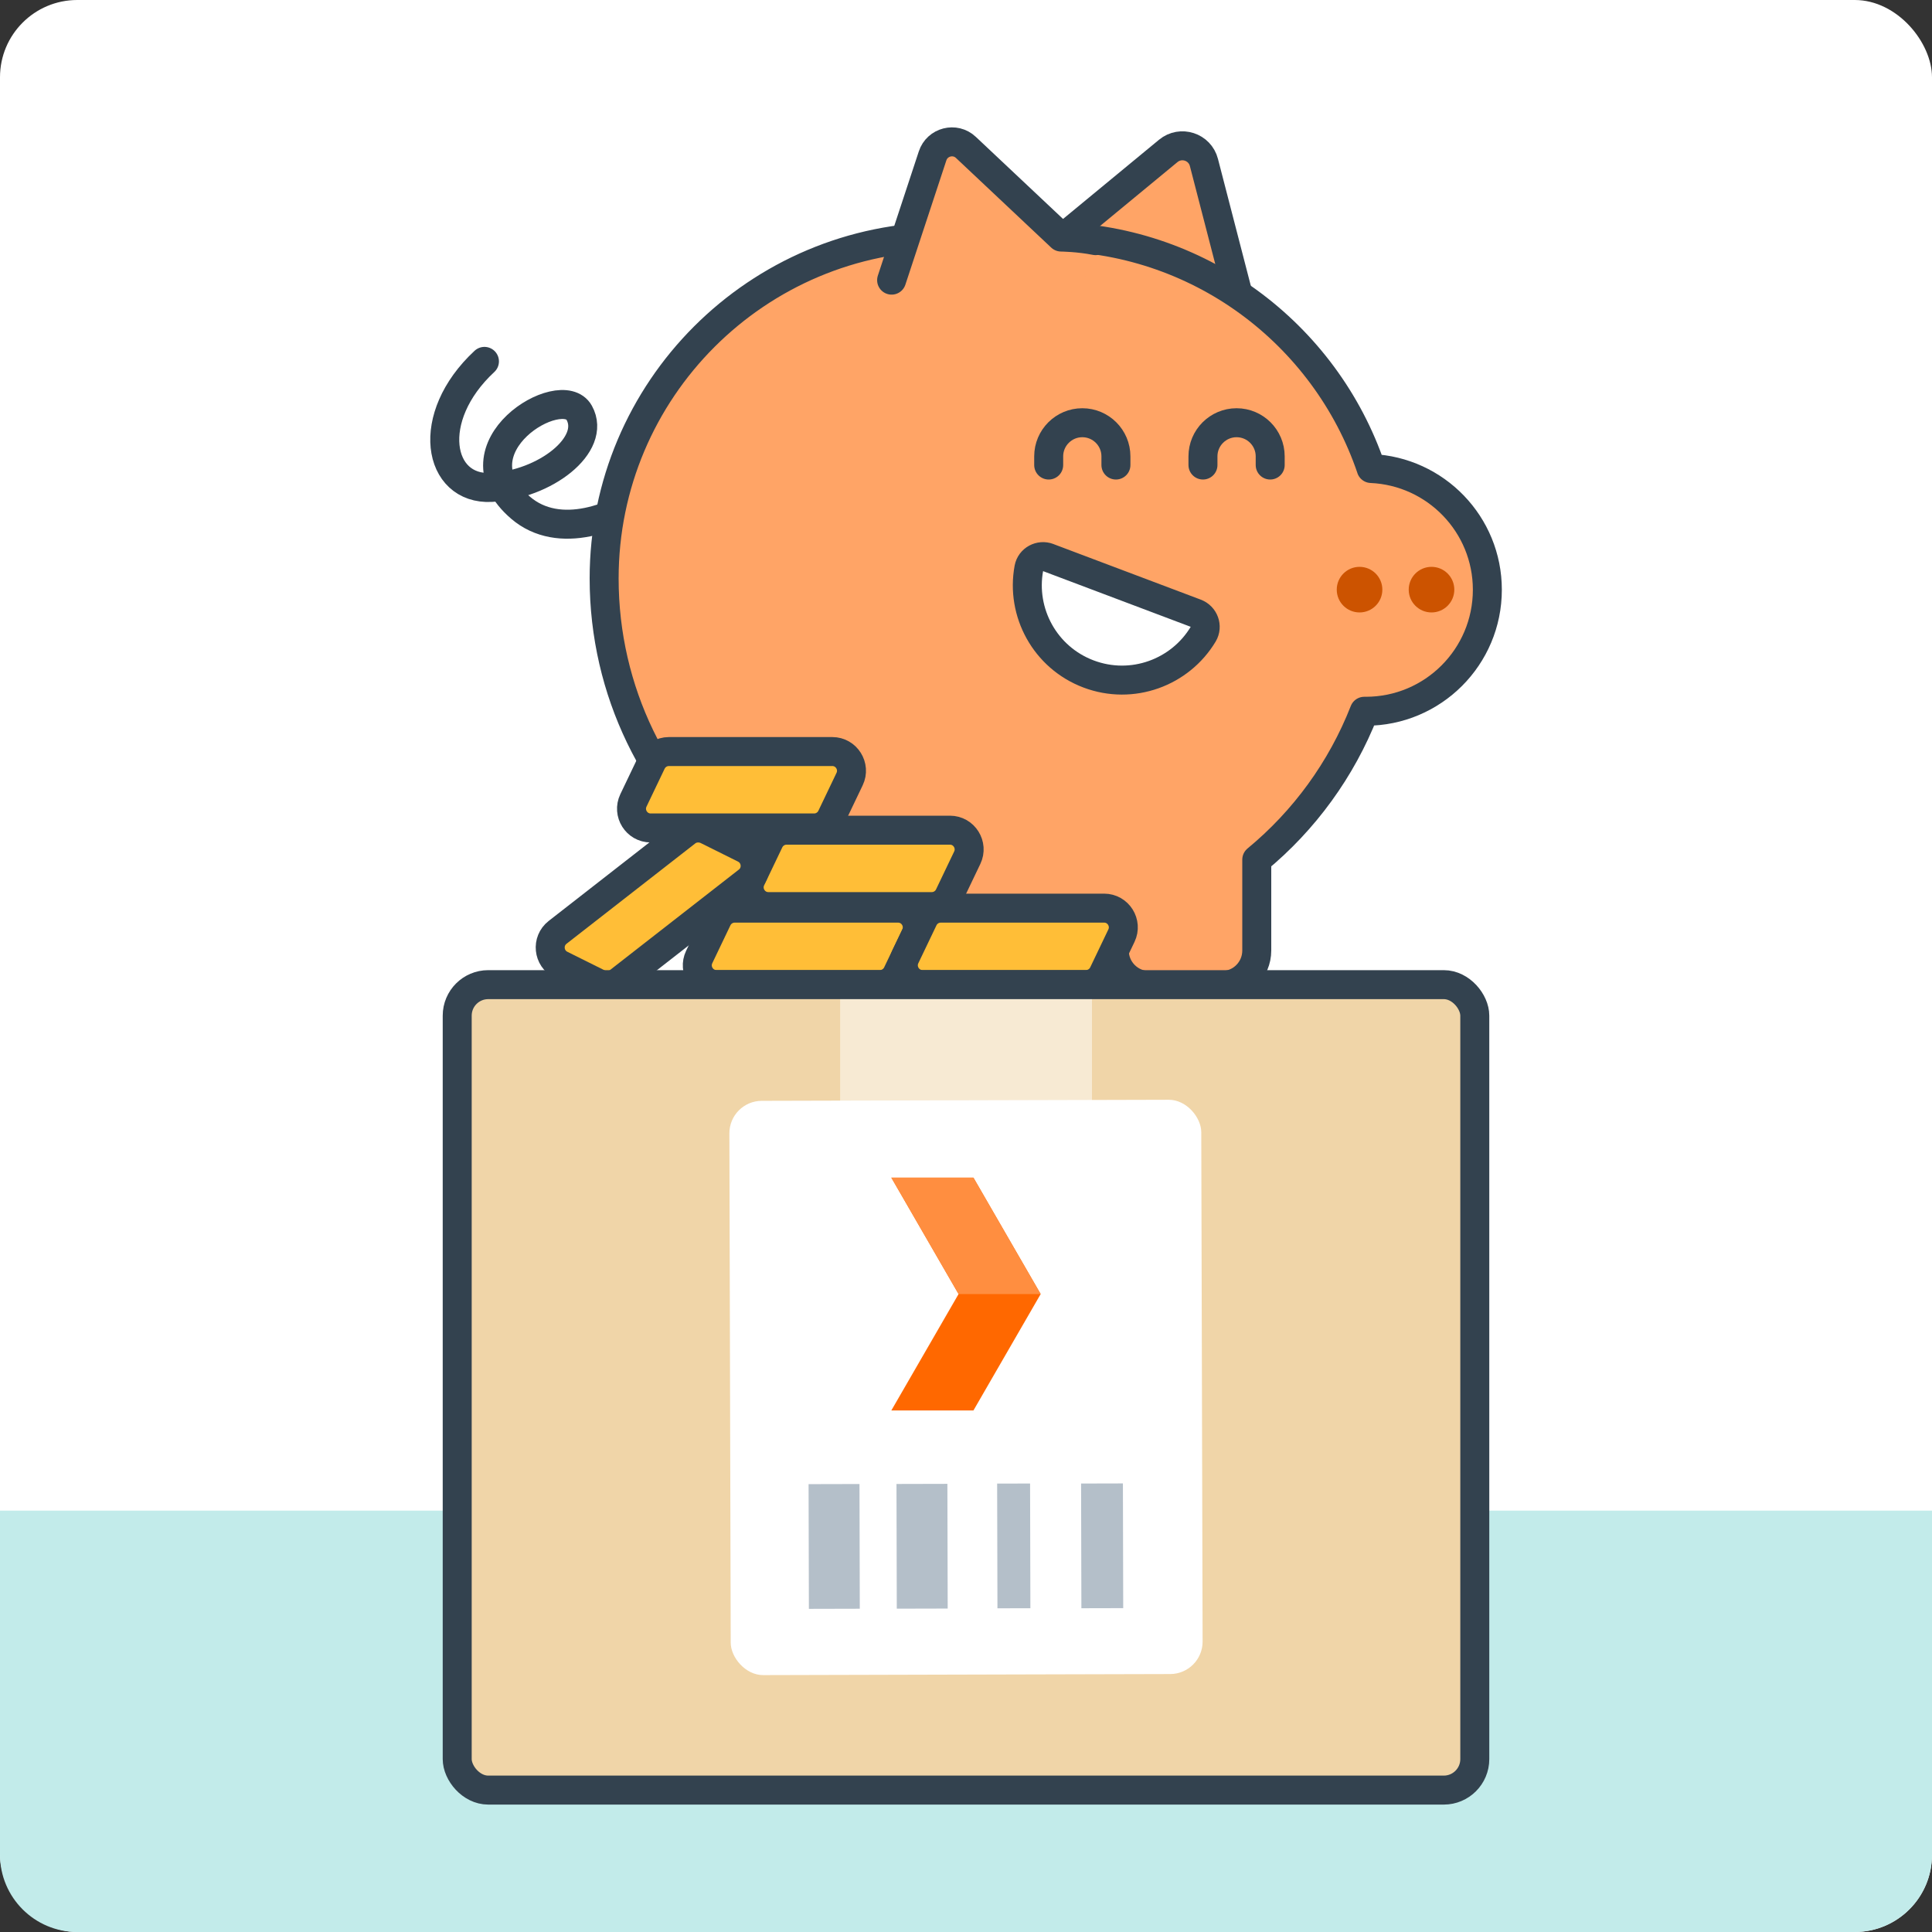 <?xml version="1.0" encoding="UTF-8"?>
<svg id="Layer_1" xmlns="http://www.w3.org/2000/svg" viewBox="0 0 200 200">
  <rect x="0" y="0" width="200" height="200" fill="#333333" stroke="none"/>
  <defs>
    <style>
      .cls-1, .cls-2 {
        fill: none;
      }

      .cls-3, .cls-4, .cls-5, .cls-2 {
        stroke: #33424f;
        stroke-linecap: round;
        stroke-linejoin: round;
        stroke-width: 3px;
      }

      .cls-3, .cls-6 {
        fill: #ffa466;
      }

      .cls-7 {
        fill: #ff6800;
      }

      .cls-4 {
        fill: #ffbe37;
      }

      .cls-8, .cls-5 {
        fill: #fff;
      }

      .cls-9 {
        fill: #cc5300;
      }

      .cls-10 {
        fill: #c2ebea;
      }

      .cls-11 {
        fill: #f0d5a8;
      }

      .cls-12 {
        fill: #ff8e40;
      }

      .cls-13 {
        fill: #f7ead3;
      }

      .cls-14 {
        fill: #b4bfc9;
      }
    </style>
  </defs>
  <rect class="cls-8" x="0" y="0" width="200" height="200" rx="8" ry="8" transform="translate(200 200) rotate(180)"/>
  <path class="cls-10" d="M8,156.38h184c4.42,0,8,3.58,8,8v35.62H0v-35.62C0,159.96,3.58,156.38,8,156.38Z" transform="translate(200 356.38) rotate(180)"/>
  <g>
    <g>
      <g>
        <path class="cls-3" d="M109.56,25.01l11.38-9.39c1.3-1.07,3.27-.43,3.69,1.2l3.7,14.29"/>
        <path class="cls-2" d="M67.39,50.94c-3.51,2.72-9.52,5.03-13.5,1.62-7.26-6.23,4.24-13.14,6.07-9.83,1.83,3.31-3.57,7.46-9.11,7.73-5.54.28-6.96-7.24-.7-13.05"/>
        <path class="cls-3" d="M141.94,48.49c-4.74-13.96-17.94-24-33.5-24h-10.51c-19.54,0-35.39,15.84-35.39,35.39h0c0,11.72,5.34,22.19,13.73,29.11v9.41c0,2,1.62,3.62,3.62,3.62h7.51c2,0,3.62-1.62,3.62-3.62v-1.94c2.96.75,6.06,1.15,9.25,1.15h5.83c3.19,0,6.29-.4,9.25-1.15v1.94c0,2,1.62,3.62,3.62,3.62h7.51c2,0,3.62-1.62,3.62-3.62v-9.41c4.91-4.05,8.77-9.33,11.13-15.36h.16c6.95,0,12.58-5.63,12.58-12.58,0-6.76-5.34-12.26-12.03-12.55Z"/>
        <g>
          <circle class="cls-9" cx="148.19" cy="61.04" r="2.36"/>
          <circle class="cls-9" cx="140.74" cy="61.04" r="2.36"/>
        </g>
        <path class="cls-6" d="M92.3,29l4.24-12.86c.48-1.47,2.33-1.94,3.45-.88l9.86,9.28s1.82.02,3.56.37c0,0,.63,4.56-5.16,6.82-4.41,1.72-12.59,3.01-15.95-2.73Z"/>
        <path class="cls-2" d="M92.3,29l4.24-12.86c.48-1.47,2.33-1.94,3.45-.88l9.86,9.28s1.82.02,3.56.37"/>
        <g>
          <path class="cls-1" d="M120.08,66.75c-4.27,0-7.73-3.46-7.73-7.73"/>
          <path class="cls-5" d="M108.52,57.72c-.87-.33-1.84.19-2.01,1.1-.85,4.58,1.67,9.25,6.18,10.95,4.51,1.7,9.48-.14,11.87-4.13.47-.8.09-1.83-.78-2.16l-15.27-5.76Z"/>
          <g>
            <g>
              <rect class="cls-1" x="109.26" y="43.99" width="5.57" height="5.58" rx="2.79" ry="2.79"/>
              <rect class="cls-1" x="125.22" y="43.99" width="5.57" height="5.58" rx="2.78" ry="2.78"/>
            </g>
            <g>
              <path class="cls-2" d="M108.56,48.14v-.9c0-1.92,1.56-3.48,3.48-3.48h0c1.92,0,3.48,1.56,3.48,3.48v.9"/>
              <path class="cls-2" d="M124.53,48.14v-.9c0-1.92,1.56-3.48,3.48-3.48h0c1.92,0,3.48,1.56,3.48,3.48v.9"/>
            </g>
            <g>
              <path class="cls-1" d="M132.38,44.51c-2.97.74-5.99-1.06-6.74-4.04"/>
              <path class="cls-1" d="M107.67,44.49c2.96.79,6.01-.97,6.8-3.94"/>
            </g>
          </g>
        </g>
      </g>
      <g>
        <path class="cls-4" d="M96.46,93.85h-16.92c-1.46,0-2.42-1.53-1.79-2.85l1.88-3.93c.33-.69,1.03-1.13,1.79-1.13h16.92c1.46,0,2.42,1.53,1.79,2.85l-1.88,3.93c-.33.69-1.03,1.13-1.79,1.13Z"/>
        <path class="cls-4" d="M64.07,101.6l13.34-10.4c1.15-.9.97-2.69-.34-3.35l-3.9-1.94c-.69-.34-1.51-.26-2.11.21l-13.34,10.4c-1.15.9-.97,2.69.34,3.35l3.9,1.94c.69.34,1.51.26,2.11-.21Z"/>
        <path class="cls-4" d="M84.28,85.71h-16.92c-1.46,0-2.42-1.53-1.79-2.85l1.88-3.93c.33-.69,1.03-1.13,1.79-1.13h16.92c1.46,0,2.42,1.53,1.79,2.85l-1.88,3.93c-.33.69-1.03,1.13-1.79,1.13Z"/>
        <path class="cls-4" d="M91.09,101.92h-16.92c-1.46,0-2.42-1.53-1.79-2.85l1.88-3.93c.33-.69,1.03-1.13,1.79-1.13h16.92c1.46,0,2.42,1.53,1.79,2.85l-1.88,3.93c-.33.69-1.03,1.13-1.79,1.13Z"/>
        <path class="cls-4" d="M112.42,101.92h-16.92c-1.46,0-2.42-1.53-1.79-2.85l1.88-3.93c.33-.69,1.03-1.13,1.79-1.13h16.92c1.46,0,2.42,1.53,1.79,2.85l-1.88,3.93c-.33.69-1.03,1.13-1.79,1.13Z"/>
      </g>
    </g>
    <g>
      <g>
        <rect class="cls-11" x="47.33" y="101.93" width="105.34" height="83.38" rx="3.21" ry="3.21"/>
        <rect class="cls-13" x="86.97" y="101.93" width="26.07" height="17.23"/>
        <rect class="cls-2" x="47.33" y="101.93" width="105.34" height="83.38" rx="3.21" ry="3.21"/>
      </g>
      <g>
        <rect class="cls-8" x="75.57" y="113.89" width="48.85" height="59.45" rx="3.36" ry="3.36" transform="translate(200.37 286.98) rotate(179.85)"/>
        <g>
          <rect class="cls-14" x="111.93" y="153.55" width="4.33" height="12.91" transform="translate(228.58 319.75) rotate(179.86)"/>
          <rect class="cls-14" x="103.24" y="153.57" width="3.41" height="12.91" transform="translate(210.28 319.8) rotate(179.86)"/>
          <rect class="cls-14" x="92.83" y="153.6" width="5.27" height="12.91" transform="translate(191.31 319.89) rotate(179.86)"/>
          <rect class="cls-14" x="83.74" y="153.62" width="5.27" height="12.91" transform="translate(173.12 319.95) rotate(179.86)"/>
        </g>
        <g>
          <polygon class="cls-7" points="100.77 121.91 92.27 121.91 99.23 133.96 92.27 146.01 100.77 146.01 107.73 133.96 100.77 121.91"/>
          <polygon class="cls-12" points="107.73 133.96 100.77 121.91 92.27 121.91 99.23 133.96 107.73 133.96"/>
        </g>
      </g>
    </g>
  </g>
</svg>